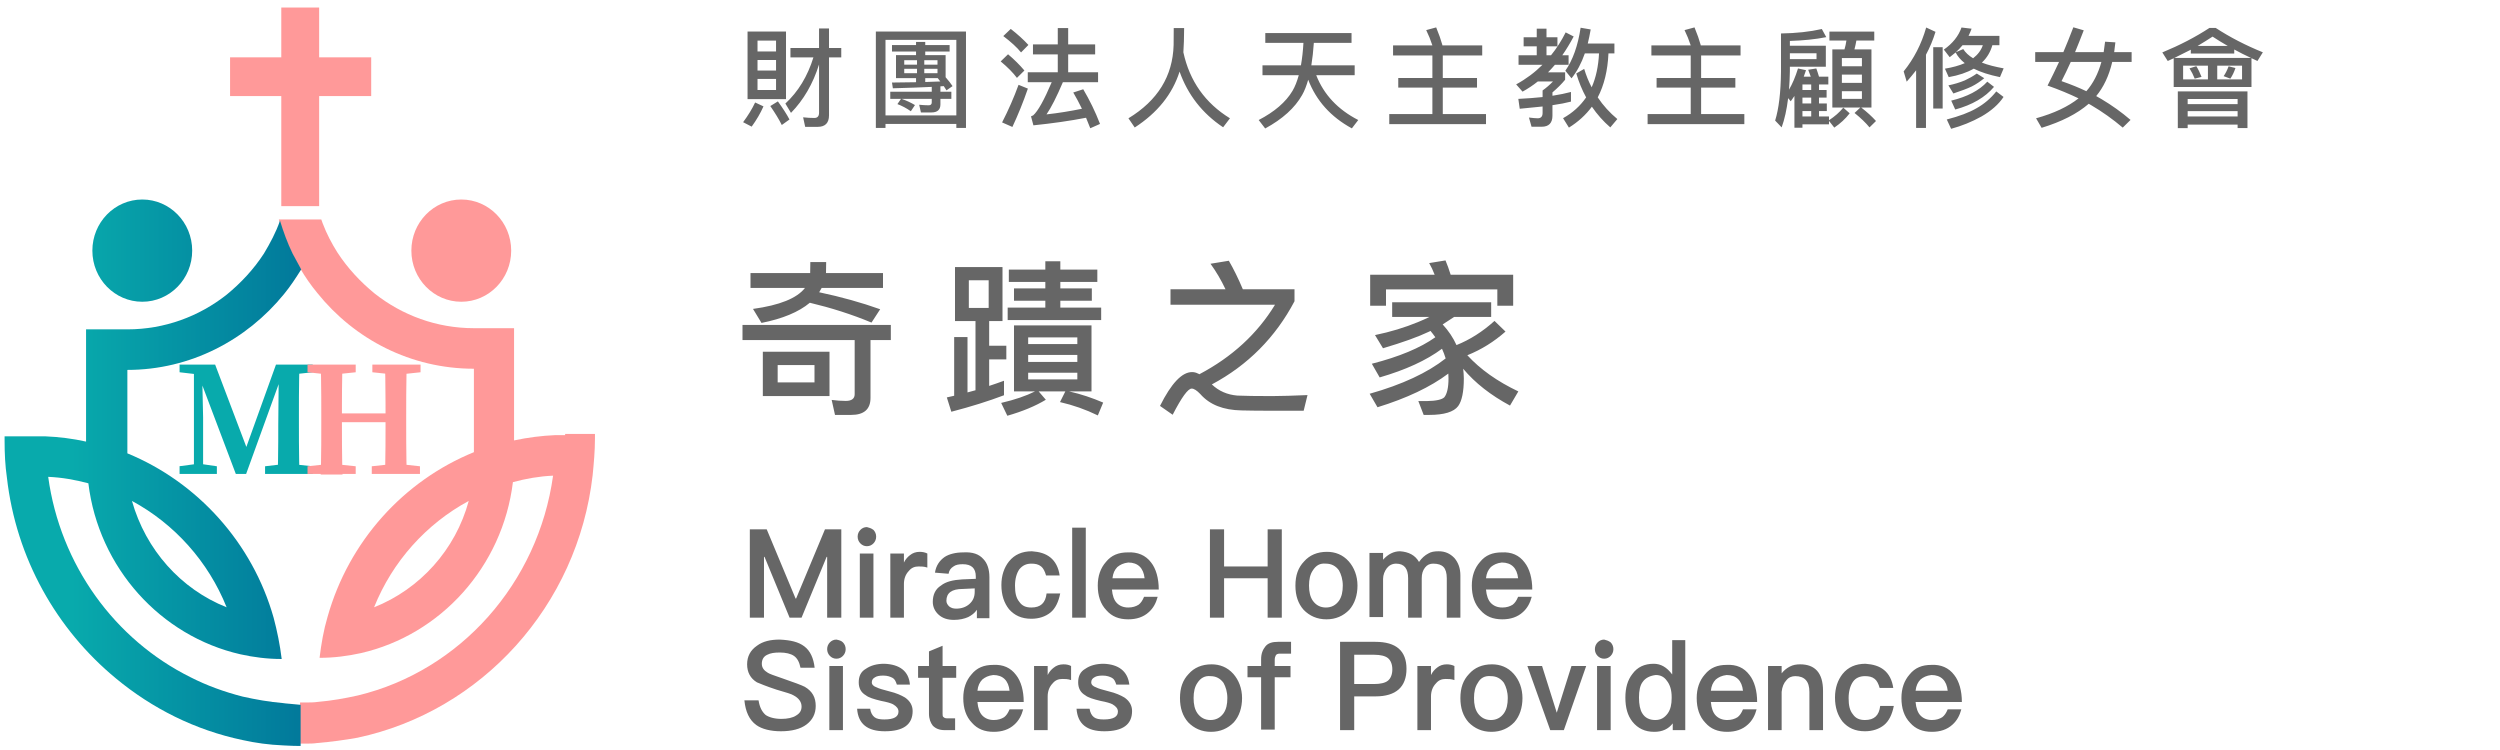 <?xml version="1.0" encoding="UTF-8"?><svg version="1.1" width="300px" height="90px" viewBox="0 0 300.0 90.0" xmlns="http://www.w3.org/2000/svg" xmlns:xlink="http://www.w3.org/1999/xlink"><defs><clipPath id="i0"><path d="M150.381,7.696 L151.252,8.359 C150.667,9.243 149.783,10.023 148.613,10.699 C147.443,11.349 146.221,11.843 144.96,12.181 L144.44,11.063 C145.935,10.673 147.131,10.231 148.015,9.711 C148.925,9.204 149.718,8.528 150.381,7.696 Z M73.011,0.689 L73.011,1.872 L68.487,1.872 C68.422,2.86 68.318,3.757 68.188,4.563 L73.388,4.563 L73.388,5.746 L68.773,5.746 C69.683,8.073 71.36,9.867 73.817,11.128 L73.05,12.129 C70.515,10.751 68.773,8.801 67.811,6.292 C67.603,7.02 67.369,7.631 67.083,8.125 C66.212,9.672 64.73,11.011 62.65,12.142 L61.87,11.128 C63.768,10.14 65.12,8.983 65.926,7.631 C66.225,7.124 66.472,6.5 66.68,5.746 L62.325,5.746 L62.325,4.563 L66.94,4.563 C67.083,3.744 67.187,2.847 67.239,1.872 L62.663,1.872 L62.663,0.689 L73.011,0.689 Z M39.008,0.091 L39.008,2.054 L42.245,2.054 L42.245,3.25 L39.008,3.25 L39.008,5.395 L42.596,5.395 L42.596,6.591 L38.371,6.591 C37.63,8.333 36.98,9.62 36.408,10.452 C37.838,10.296 39.255,10.062 40.659,9.776 C40.321,9.074 39.97,8.424 39.619,7.826 L40.815,7.436 C41.582,8.736 42.258,10.114 42.83,11.596 L41.66,12.116 C41.491,11.674 41.322,11.245 41.153,10.855 C39.216,11.232 37.11,11.531 34.835,11.765 L34.549,10.686 C34.653,10.647 34.744,10.608 34.809,10.569 C35.381,10.062 36.122,8.736 37.032,6.591 L34.159,6.591 L34.159,5.395 L37.76,5.395 L37.76,3.25 L34.783,3.25 L34.783,2.054 L37.76,2.054 L37.76,0.091 L39.008,0.091 Z M180.523,7.696 L180.523,12.09 L179.34,12.09 L179.34,11.674 L173.347,11.674 L173.347,12.103 L172.164,12.103 L172.164,7.696 L180.523,7.696 Z M26.745,0.507 L26.745,12.077 L25.588,12.077 L25.588,11.596 L17.086,11.596 L17.086,12.077 L15.929,12.077 L15.929,0.507 L26.745,0.507 Z M141.97,0.026 L143.088,0.546 C142.789,1.508 142.412,2.431 141.944,3.289 L141.944,12.077 L140.761,12.077 L140.761,5.161 C140.397,5.629 140.02,6.084 139.63,6.526 L139.266,5.291 C140.488,3.783 141.398,2.028 141.97,0.026 Z M159.628,0 L160.876,0.364 C160.512,1.3 160.174,2.171 159.836,2.977 L163.268,2.977 C163.333,2.561 163.385,2.145 163.437,1.729 L164.672,1.807 C164.633,2.21 164.581,2.6 164.529,2.977 L166.622,2.977 L166.622,4.16 L164.295,4.16 C163.905,5.824 163.255,7.189 162.371,8.255 C162.592,8.372 162.8,8.489 163.008,8.619 C164.23,9.347 165.4,10.179 166.492,11.115 L165.556,12.038 C164.36,11.024 163.099,10.127 161.747,9.334 C161.643,9.282 161.552,9.23 161.474,9.178 C160.096,10.374 158.211,11.336 155.819,12.064 L155.156,10.92 C157.314,10.322 159.004,9.516 160.252,8.528 C159.173,8.008 157.938,7.488 156.534,6.994 C157.015,6.058 157.47,5.109 157.912,4.16 L155.052,4.16 L155.052,2.977 L158.432,2.977 C158.848,1.989 159.251,1.001 159.628,0 Z M129.447,0.208 L129.98,1.183 C128.68,1.443 127.224,1.586 125.612,1.638 L125.612,2.21 L129.928,2.21 L129.928,4.732 L125.612,4.732 L125.612,5.317 C125.599,6.097 125.56,6.812 125.508,7.488 C125.911,6.799 126.275,5.954 126.587,4.94 L127.549,5.148 C127.458,5.421 127.367,5.681 127.276,5.928 L128.121,5.928 C128.017,5.629 127.913,5.356 127.809,5.096 L128.784,4.94 C128.888,5.239 129.005,5.564 129.109,5.928 L130.227,5.928 L130.227,6.864 L129.109,6.864 L129.109,7.527 L130.019,7.527 L130.019,8.437 L129.109,8.437 L129.109,9.139 L130.045,9.139 L130.045,10.049 L129.109,10.049 L129.109,10.699 L130.305,10.699 L130.305,11.154 C130.981,10.712 131.553,10.218 132.021,9.646 L132.788,10.322 C132.294,10.972 131.67,11.544 130.942,12.038 L130.305,11.232 L130.305,11.648 L127.12,11.648 L127.12,12.051 L126.158,12.051 L126.158,8.242 C126.002,8.476 125.859,8.684 125.716,8.879 L125.404,8.502 C125.235,9.88 124.975,11.05 124.624,12.012 L123.844,11.193 C124.286,9.776 124.52,7.813 124.546,5.317 L124.546,0.741 C126.379,0.715 128.017,0.533 129.447,0.208 Z M100.501,0.052 L101.71,0.26 C101.606,0.858 101.489,1.417 101.359,1.95 L104.557,1.95 L104.557,3.133 L103.842,3.133 C103.751,5.187 103.322,6.955 102.555,8.411 C103.205,9.386 103.998,10.257 104.908,11.011 L104.063,12.012 C103.205,11.271 102.477,10.439 101.853,9.529 C101.112,10.53 100.189,11.362 99.097,12.038 L98.395,10.907 C99.539,10.27 100.462,9.438 101.164,8.411 C100.67,7.514 100.28,6.552 99.981,5.538 L100.93,4.992 C101.164,5.772 101.463,6.513 101.827,7.202 C102.347,6.032 102.633,4.667 102.711,3.133 L101.008,3.133 C100.592,4.329 100.059,5.317 99.409,6.123 L98.668,5.213 C99.565,3.926 100.176,2.21 100.501,0.052 Z M52.922,0.091 C52.922,1.235 52.883,2.197 52.831,3.003 C53.585,6.461 55.457,9.1 58.421,10.92 L57.602,11.999 C55.106,10.335 53.364,8.099 52.376,5.317 C51.518,8.021 49.724,10.257 46.994,12.025 L46.24,10.92 C49.75,8.788 51.557,5.863 51.661,2.132 C51.661,1.261 51.674,0.585 51.674,0.091 Z M135.739,0.52 L135.739,1.586 L133.594,1.586 C133.529,1.95 133.451,2.314 133.36,2.652 L135.401,2.652 L135.401,9.633 L134.179,9.633 C134.868,10.166 135.453,10.699 135.947,11.245 L135.167,12.012 C134.725,11.466 134.127,10.894 133.373,10.283 L134.062,9.633 L130.708,9.633 L130.708,2.652 L132.164,2.652 C132.268,2.301 132.346,1.95 132.398,1.586 L130.357,1.586 L130.357,0.52 L135.739,0.52 Z M33.054,6.903 L34.172,7.358 C33.613,8.983 32.989,10.517 32.313,11.96 L31.078,11.414 C31.832,9.945 32.495,8.437 33.054,6.903 Z M10.309,0.143 L10.309,2.483 L11.778,2.483 L11.778,3.614 L10.309,3.614 L10.309,10.556 C10.309,11.479 9.854,11.947 8.957,11.947 L7.449,11.947 L7.202,10.803 C7.67,10.855 8.125,10.881 8.554,10.881 C8.918,10.881 9.113,10.673 9.113,10.257 L9.113,4.459 C8.385,6.786 7.254,8.723 5.746,10.27 L5.07,9.152 C6.617,7.722 7.735,5.876 8.437,3.614 L5.681,3.614 L5.681,2.483 L9.113,2.483 L9.113,0.143 L10.309,0.143 Z M96.406,0.169 L96.406,1.196 L97.719,1.196 L97.719,2.288 L96.406,2.288 L96.406,3.354 L96.952,3.354 C97.628,2.522 98.213,1.599 98.707,0.611 L99.669,1.105 C99.24,1.911 98.785,2.665 98.304,3.354 L99.058,3.354 L99.058,4.498 L97.42,4.498 C97.147,4.81 96.874,5.122 96.588,5.408 L98.642,5.408 L98.642,6.292 C98.226,6.799 97.719,7.306 97.121,7.813 L97.121,8.216 C97.966,8.086 98.707,7.93 99.344,7.761 L99.344,8.918 C98.759,9.074 98.018,9.217 97.121,9.347 L97.121,10.608 C97.121,11.492 96.679,11.934 95.821,11.934 L94.612,11.934 L94.3,10.829 C94.742,10.881 95.093,10.92 95.353,10.92 C95.743,10.92 95.938,10.699 95.938,10.283 L95.938,9.503 C95.106,9.594 94.196,9.685 93.195,9.776 L93.026,8.593 C94.092,8.541 95.067,8.463 95.938,8.372 L95.938,7.579 C96.38,7.267 96.796,6.903 97.186,6.5 L95.366,6.5 C94.781,6.968 94.17,7.371 93.533,7.722 L92.766,6.851 C93.962,6.201 95.015,5.408 95.925,4.498 L93.052,4.498 L93.052,3.354 L95.236,3.354 L95.236,2.288 L93.663,2.288 L93.663,1.196 L95.236,1.196 L95.236,0.169 L96.406,0.169 Z M1.443,9.022 L2.444,9.49 C2.08,10.322 1.599,11.128 1.027,11.921 L0,11.388 C0.598,10.582 1.079,9.802 1.443,9.022 Z M4.173,8.892 C4.771,9.724 5.239,10.439 5.564,11.063 L4.641,11.726 C4.303,11.037 3.835,10.283 3.263,9.451 Z M114.168,0.013 C114.493,0.793 114.74,1.508 114.922,2.158 L114.883,2.171 L119.693,2.171 L119.693,3.38 L114.961,3.38 L114.961,6.084 L119.069,6.084 L119.069,7.241 L114.961,7.241 L114.961,10.413 L120.148,10.413 L120.148,11.622 L108.539,11.622 L108.539,10.413 L113.713,10.413 L113.713,7.241 L109.618,7.241 L109.618,6.084 L113.713,6.084 L113.713,3.38 L108.994,3.38 L108.994,2.171 L113.713,2.171 C113.505,1.534 113.258,0.923 112.972,0.338 Z M83.168,0.013 C83.493,0.793 83.74,1.508 83.922,2.158 L83.883,2.171 L88.693,2.171 L88.693,3.38 L83.961,3.38 L83.961,6.084 L88.069,6.084 L88.069,7.241 L83.961,7.241 L83.961,10.413 L89.148,10.413 L89.148,11.622 L77.539,11.622 L77.539,10.413 L82.713,10.413 L82.713,7.241 L78.618,7.241 L78.618,6.084 L82.713,6.084 L82.713,3.38 L77.994,3.38 L77.994,2.171 L82.713,2.171 C82.505,1.534 82.258,0.923 81.972,0.338 Z M128.173,10.049 L127.12,10.049 L127.12,10.699 L128.173,10.699 L128.173,10.049 Z M179.34,10.062 L173.347,10.062 L173.347,10.699 L179.34,10.699 L179.34,10.062 Z M25.588,1.508 L17.086,1.508 L17.086,10.569 L25.588,10.569 L25.588,1.508 Z M21.857,1.755 L21.857,2.132 L24.782,2.132 L24.782,2.912 L21.857,2.912 L21.857,3.341 L24.301,3.341 L24.301,5.993 C24.639,6.383 24.925,6.734 25.133,7.059 L24.405,7.566 C24.301,7.397 24.197,7.228 24.08,7.059 L23.677,7.085 L23.677,7.735 L24.99,7.735 L24.99,8.593 L23.677,8.593 L23.677,9.256 C23.677,9.893 23.313,10.218 22.611,10.218 L21.337,10.218 L21.129,9.295 C21.532,9.334 21.909,9.36 22.273,9.36 C22.507,9.36 22.637,9.243 22.637,9.022 L22.637,8.593 L19.023,8.593 C19.621,8.801 20.154,9.048 20.622,9.334 L20.128,10.075 C19.608,9.711 19.075,9.425 18.516,9.217 L18.945,8.593 L17.658,8.593 L17.658,7.735 L22.637,7.735 L22.637,7.15 C21.402,7.215 19.842,7.267 17.97,7.319 L17.866,6.63 L20.752,6.591 L20.752,6.097 L18.347,6.097 L18.347,3.341 L20.752,3.341 L20.752,2.912 L17.866,2.912 L17.866,2.132 L20.752,2.132 L20.752,1.755 L21.857,1.755 Z M149.302,6.526 L150.108,7.15 C149.055,8.398 147.508,9.308 145.454,9.867 L144.973,8.801 C146.897,8.333 148.34,7.579 149.302,6.526 Z M143.946,2.392 L143.946,9.75 L142.815,9.75 L142.815,2.392 L143.946,2.392 Z M179.34,8.606 L173.347,8.606 L173.347,9.217 L179.34,9.217 L179.34,8.606 Z M128.173,8.437 L127.12,8.437 L127.12,9.139 L128.173,9.139 L128.173,8.437 Z M5.148,0.507 L5.148,8.619 L0.533,8.619 L0.533,0.507 L5.148,0.507 Z M134.257,7.67 L131.852,7.67 L131.852,8.593 L134.257,8.593 L134.257,7.67 Z M148.041,5.551 L148.938,6.11 C148.444,6.513 147.937,6.851 147.417,7.111 C146.897,7.358 146.169,7.631 145.233,7.943 L144.635,6.968 C145.337,6.825 145.987,6.63 146.611,6.37 C147.118,6.136 147.599,5.863 148.041,5.551 Z M162.995,4.16 L159.316,4.16 C158.939,4.992 158.575,5.759 158.211,6.461 C159.329,6.851 160.317,7.254 161.188,7.67 C162.007,6.734 162.605,5.564 162.995,4.16 Z M3.952,6.201 L1.729,6.201 L1.729,7.527 L3.952,7.527 L3.952,6.201 Z M128.173,6.864 L127.12,6.864 L127.12,7.527 L128.173,7.527 L128.173,6.864 Z M176.714,0.078 C178.404,1.183 180.289,2.158 182.369,3.003 L181.719,4.043 C181.472,3.926 181.238,3.809 181.004,3.705 L181.004,7.163 L171.67,7.163 L171.67,3.718 C171.436,3.822 171.189,3.926 170.955,4.043 L170.305,3.016 C172.385,2.158 174.27,1.183 175.96,0.078 Z M134.257,5.681 L131.852,5.681 L131.852,6.669 L134.257,6.669 L134.257,5.681 Z M23.352,6.097 L21.857,6.097 L21.857,6.565 C22.52,6.539 23.118,6.526 23.664,6.5 C23.56,6.37 23.456,6.227 23.352,6.097 Z M175.778,4.602 L172.801,4.602 L172.801,6.253 L175.778,6.253 L175.778,4.602 Z M179.873,4.602 L176.896,4.602 L176.896,6.253 L179.873,6.253 L179.873,4.602 Z M178.261,4.68 L179.08,4.888 C178.924,5.369 178.716,5.798 178.469,6.162 L177.663,5.863 C177.884,5.551 178.079,5.161 178.261,4.68 Z M174.387,4.667 C174.621,5.044 174.829,5.473 175.011,5.954 L174.192,6.162 C174.023,5.733 173.815,5.317 173.568,4.927 Z M31.793,3.237 C32.56,3.887 33.21,4.537 33.756,5.187 L32.859,6.071 C32.404,5.46 31.754,4.797 30.909,4.095 Z M146.208,0.026 L147.417,0.169 C147.313,0.468 147.183,0.754 147.053,1.027 L150.758,1.027 L150.758,2.145 L149.913,2.145 C149.679,2.964 149.263,3.666 148.652,4.238 C149.38,4.524 150.251,4.745 151.265,4.927 L150.823,5.98 C149.549,5.72 148.496,5.382 147.677,4.966 C146.858,5.434 145.857,5.772 144.674,5.98 L144.219,4.966 C145.155,4.81 145.948,4.589 146.598,4.303 C146.104,3.913 145.74,3.484 145.506,3.016 C145.272,3.211 145.025,3.406 144.791,3.588 L144.089,2.678 C145.129,1.95 145.844,1.066 146.208,0.026 Z M20.869,4.979 L19.335,4.979 L19.335,5.512 L20.869,5.512 L20.869,4.979 Z M23.326,4.979 L21.74,4.979 L21.74,5.512 L23.326,5.512 L23.326,4.979 Z M3.952,3.926 L1.729,3.926 L1.729,5.187 L3.952,5.187 L3.952,3.926 Z M134.257,3.692 L131.852,3.692 L131.852,4.68 L134.257,4.68 L134.257,3.692 Z M23.326,3.952 L21.74,3.952 L21.74,4.485 L23.326,4.485 L23.326,3.952 Z M20.869,3.952 L19.335,3.952 L19.335,4.485 L20.869,4.485 L20.869,3.952 Z M128.81,3.12 L125.612,3.12 L125.612,3.822 L128.81,3.822 L128.81,3.12 Z M148.769,2.145 L146.338,2.145 C146.091,2.444 145.818,2.73 145.532,2.99 L146.416,2.613 C146.676,3.029 147.079,3.406 147.599,3.718 C148.171,3.276 148.561,2.756 148.769,2.145 Z M178.937,2.665 L178.937,3.146 L173.724,3.146 L173.724,2.691 C173.1,3.016 172.437,3.341 171.748,3.679 L180.952,3.679 C180.224,3.341 179.548,3.003 178.937,2.665 Z M32.118,0.195 C32.95,0.845 33.652,1.482 34.237,2.119 L33.353,3.016 C32.859,2.405 32.144,1.755 31.221,1.053 Z M3.952,1.599 L1.729,1.599 L1.729,2.899 L3.952,2.899 L3.952,1.599 Z M176.337,1.118 C175.778,1.482 175.18,1.859 174.543,2.236 L178.157,2.236 C177.481,1.846 176.883,1.482 176.337,1.118 Z"></path></clipPath><clipPath id="i1"><path d="M41.88,7.8 L41.88,15.72 L39.2,15.72 C40.62,16.04 41.98,16.5 43.28,17.06 L42.64,18.6 C41.2,17.9 39.68,17.36 38.1,17 L38.74,15.72 L35.54,15.72 L36.4,16.72 C35.14,17.48 33.6,18.12 31.78,18.64 L31.04,17.1 C32.68,16.72 34.02,16.26 35.1,15.72 L32.58,15.72 L32.58,7.8 L41.88,7.8 Z M17.8,7.74 L17.8,9.56 L15.36,9.56 L15.36,16.5 C15.36,17.86 14.58,18.54 13.04,18.54 L11.1,18.54 L10.7,16.74 C11.3,16.82 11.86,16.86 12.4,16.86 C13.1,16.86 13.46,16.58 13.46,16.06 L13.46,9.56 L0,9.56 L0,7.74 L17.8,7.74 Z M89.84,5.02 L89.84,6.78 L85.4,6.78 C84.92,7.1 84.46,7.4 84.02,7.68 C84.72,8.44 85.28,9.28 85.68,10.16 C87.28,9.52 88.8,8.56 90.24,7.26 L91.56,8.54 C90.2,9.74 88.68,10.7 86.98,11.38 C88.54,13.08 90.58,14.52 93.1,15.72 L92.1,17.42 C89.8,16.18 87.92,14.72 86.48,13 C86.52,13.38 86.56,13.76 86.56,14.16 C86.56,15.78 86.32,16.88 85.88,17.48 C85.36,18.18 84.2,18.54 82.38,18.54 L81.74,18.54 L81.1,16.88 L82.12,16.88 C83.24,16.86 83.94,16.7 84.22,16.42 C84.54,16.02 84.72,15.28 84.72,14.16 C84.72,13.96 84.7,13.76 84.7,13.58 C82.54,15.2 79.7,16.54 76.2,17.62 L75.26,16 C79.16,14.9 82.2,13.48 84.38,11.76 C84.26,11.36 84.1,10.96 83.94,10.6 C82.06,12 79.56,13.14 76.46,14.04 L75.52,12.4 C78.8,11.56 81.34,10.5 83.14,9.22 C82.94,8.94 82.76,8.7 82.56,8.46 C82.48,8.5 82.42,8.52 82.36,8.56 C81.06,9.18 79.22,9.84 76.86,10.54 L75.9,8.96 C77.74,8.58 79.46,8.06 81.06,7.4 C81.54,7.2 82,7 82.44,6.78 L77.96,6.78 L77.96,5.02 L89.84,5.02 Z M58.36,0.04 C58.94,1.04 59.5,2.18 60.04,3.46 L66.24,3.46 L66.24,4.9 C63.96,9.22 60.66,12.56 56.32,14.88 C57.16,15.68 58.18,16.12 59.38,16.22 C60.32,16.26 61.66,16.28 63.4,16.28 L63.652,16.279 C64.687,16.274 66.065,16.234 67.8,16.16 L67.34,18.04 L63.351,18.04 C61.752,18.037 60.589,18.019 59.88,18 C57.7,17.96 56.06,17.32 54.94,16.04 C54.52,15.6 54.18,15.38 53.9,15.38 C53.46,15.38 52.7,16.42 51.62,18.52 L50.1,17.46 C51.46,14.74 52.74,13.4 53.94,13.4 C54.2,13.4 54.44,13.46 54.66,13.58 C54.72,13.6 54.78,13.62 54.82,13.66 C58.76,11.58 61.78,8.8 63.9,5.32 L51.36,5.32 L51.36,3.46 L57.96,3.46 C57.44,2.36 56.84,1.34 56.16,0.4 Z M31.2,0.8 L31.2,7.28 L29.6,7.28 L29.6,10.24 L31.66,10.24 L31.66,11.88 L29.6,11.88 L29.6,15.06 C30.22,14.86 30.82,14.64 31.38,14.44 L31.38,16.18 C29.54,16.88 27.44,17.54 25.06,18.16 L24.52,16.44 C24.82,16.36 25.12,16.3 25.4,16.24 L25.4,9.2 L27,9.2 L27,15.84 L27.96,15.58 L27.96,7.28 L25.5,7.28 L25.5,0.8 L31.2,0.8 Z M10.44,10.96 L10.44,16.28 L2.44,16.28 L2.44,10.96 L10.44,10.96 Z M8.64,12.56 L4.22,12.56 L4.22,14.64 L8.64,14.64 L8.64,12.56 Z M40.18,13.48 L34.28,13.48 L34.28,14.28 L40.18,14.28 L40.18,13.48 Z M40.18,11.34 L34.28,11.34 L34.28,12.18 L40.18,12.18 L40.18,11.34 Z M40.18,9.24 L34.28,9.24 L34.28,10.04 L40.18,10.04 L40.18,9.24 Z M10.04,0.2 C10.04,0.78 10.02,1.22 10.02,1.52 L16.86,1.52 L16.86,3.3 L9.5,3.3 C9.4,3.48 9.3,3.66 9.2,3.82 C11.84,4.38 14.28,5.06 16.52,5.86 L15.48,7.46 C13.08,6.46 10.6,5.68 8.08,5.08 C6.74,6.2 4.8,7 2.28,7.5 L1.26,5.82 C4.46,5.38 6.54,4.54 7.5,3.3 L0.96,3.3 L0.96,1.52 L8.12,1.52 C8.12,1.14 8.14,0.7 8.14,0.2 Z M38.14,0.1 L38.14,1.1 L42.58,1.1 L42.58,2.58 L38.14,2.58 L38.14,3.36 L41.92,3.36 L41.92,4.84 L38.14,4.84 L38.14,5.66 L43.04,5.66 L43.04,7.16 L31.82,7.16 L31.82,5.66 L36.34,5.66 L36.34,4.84 L32.58,4.84 L32.58,3.36 L36.34,3.36 L36.34,2.58 L31.96,2.58 L31.96,1.1 L36.34,1.1 L36.34,0.1 L38.14,0.1 Z M29.54,2.38 L27.16,2.38 L27.16,5.7 L29.54,5.7 L29.54,2.38 Z M84.36,0 C84.58,0.52 84.78,1.08 84.98,1.72 L92.48,1.72 L92.48,5.44 L90.58,5.44 L90.58,3.48 L77.22,3.48 L77.22,5.44 L75.32,5.44 L75.32,1.72 L83.06,1.72 C82.86,1.2 82.64,0.74 82.4,0.32 Z"></path></clipPath><clipPath id="i2"><path d="M89.71,16.47 C90.69,16.47 91.605,16.807 92.324,17.617 C92.977,18.36 93.369,19.372 93.369,20.52 C93.369,21.667 93.042,22.68 92.389,23.422 C91.67,24.165 90.755,24.57 89.645,24.57 C88.534,24.57 87.619,24.165 86.9,23.422 C86.247,22.68 85.92,21.735 85.92,20.52 C85.92,19.305 86.247,18.36 86.966,17.617 C87.619,16.875 88.534,16.47 89.71,16.47 Z M145.182,17.752 C145.771,18.495 146.097,19.642 146.097,20.992 L140.543,20.992 C140.609,21.735 140.805,22.275 141.131,22.612 C141.458,22.95 141.916,23.152 142.504,23.152 C143.026,23.152 143.418,23.017 143.745,22.815 C144.006,22.612 144.202,22.342 144.398,21.87 L146.032,21.87 C145.836,22.612 145.509,23.22 144.986,23.692 C144.333,24.3 143.484,24.57 142.504,24.57 C141.393,24.57 140.543,24.232 139.89,23.49 C139.171,22.747 138.845,21.735 138.845,20.52 C138.845,19.372 139.171,18.427 139.825,17.685 C140.478,16.875 141.327,16.537 142.438,16.537 C143.549,16.47 144.529,16.875 145.182,17.752 Z M120.615,17.752 C121.203,18.495 121.53,19.642 121.53,20.992 L115.976,20.992 C116.041,21.735 116.237,22.275 116.564,22.612 C116.891,22.95 117.348,23.152 117.936,23.152 C118.459,23.152 118.851,23.017 119.178,22.815 C119.439,22.612 119.635,22.342 119.831,21.87 L121.465,21.87 C121.269,22.612 120.942,23.22 120.419,23.692 C119.766,24.3 118.916,24.57 117.936,24.57 C116.825,24.57 115.976,24.232 115.323,23.49 C114.604,22.747 114.277,21.735 114.277,20.52 C114.277,19.372 114.604,18.427 115.257,17.685 C115.911,16.875 116.76,16.537 117.871,16.537 C119.047,16.47 119.962,16.875 120.615,17.752 Z M112.905,13.567 L112.905,24.367 L111.402,24.367 L111.402,23.557 C110.88,24.232 110.161,24.57 109.181,24.57 C108.07,24.57 107.221,24.165 106.567,23.355 C105.979,22.612 105.718,21.667 105.718,20.452 C105.718,19.305 105.979,18.36 106.567,17.617 C107.155,16.807 108.005,16.402 109.116,16.402 C109.965,16.402 110.684,16.807 111.337,17.685 L111.337,13.567 L112.905,13.567 Z M56.061,16.47 C57.041,16.47 57.955,16.807 58.674,17.617 C59.327,18.36 59.72,19.372 59.72,20.52 C59.72,21.667 59.393,22.68 58.739,23.422 C58.021,24.165 57.106,24.57 55.995,24.57 C54.884,24.57 53.97,24.165 53.251,23.422 C52.598,22.68 52.271,21.735 52.271,20.52 C52.271,19.305 52.598,18.36 53.316,17.617 C53.97,16.875 54.884,16.47 56.061,16.47 Z M32.604,17.752 C33.192,18.495 33.519,19.642 33.519,20.992 L27.965,20.992 C28.03,21.735 28.226,22.275 28.553,22.612 C28.88,22.95 29.337,23.152 29.925,23.152 C30.448,23.152 30.84,23.017 31.167,22.815 C31.428,22.612 31.624,22.342 31.82,21.87 L33.453,21.87 C33.257,22.612 32.931,23.22 32.408,23.692 C31.755,24.3 30.905,24.57 29.925,24.57 C28.814,24.57 27.965,24.232 27.312,23.49 C26.593,22.747 26.266,21.735 26.266,20.52 C26.266,19.372 26.593,18.427 27.246,17.685 C27.9,16.875 28.749,16.537 29.86,16.537 C31.036,16.47 31.951,16.875 32.604,17.752 Z M134.532,16.402 C135.447,16.47 136.166,16.672 136.754,17.145 C137.342,17.617 137.734,18.36 137.865,19.305 L136.231,19.305 C136.1,18.832 135.904,18.427 135.643,18.225 C135.316,17.955 134.924,17.887 134.467,17.887 C133.879,17.887 133.356,18.09 133.029,18.562 C132.703,19.035 132.507,19.71 132.507,20.52 C132.507,21.397 132.637,22.005 133.029,22.477 C133.356,22.95 133.814,23.152 134.467,23.152 C135.578,23.152 136.166,22.612 136.296,21.465 L137.93,21.465 C137.734,22.477 137.342,23.287 136.754,23.76 C136.166,24.232 135.382,24.502 134.467,24.502 C133.291,24.502 132.441,24.097 131.788,23.355 C131.2,22.612 130.873,21.667 130.873,20.452 C130.873,19.305 131.2,18.36 131.788,17.617 C132.441,16.807 133.356,16.402 134.532,16.402 Z M4.247,13.5 C5.554,13.567 6.469,13.77 7.187,14.31 C7.906,14.85 8.298,15.727 8.429,16.875 L6.73,16.875 C6.599,16.2 6.338,15.727 5.946,15.457 C5.554,15.187 4.966,15.052 4.247,15.052 C3.594,15.052 3.136,15.12 2.744,15.322 C2.287,15.525 2.091,15.93 2.091,16.402 C2.091,16.875 2.352,17.212 2.81,17.482 C3.006,17.617 3.594,17.82 4.574,18.157 C5.946,18.63 6.861,18.967 7.253,19.17 C8.167,19.71 8.559,20.452 8.559,21.465 C8.559,22.41 8.167,23.152 7.449,23.692 C6.73,24.232 5.684,24.502 4.378,24.502 C3.136,24.502 2.091,24.232 1.437,23.76 C0.588,23.152 0.131,22.14 0,20.79 L1.699,20.79 C1.829,21.6 2.091,22.14 2.548,22.545 C2.94,22.815 3.594,23.017 4.443,23.017 C5.162,23.017 5.815,22.882 6.207,22.612 C6.665,22.342 6.861,22.005 6.861,21.532 C6.861,20.992 6.534,20.52 5.88,20.182 C5.684,20.047 5.031,19.845 3.855,19.507 C2.614,19.102 1.829,18.765 1.503,18.63 C0.719,18.157 0.327,17.415 0.327,16.47 C0.327,15.525 0.719,14.782 1.503,14.242 C2.222,13.702 3.136,13.5 4.247,13.5 Z M16.792,16.402 C18.622,16.47 19.732,17.28 19.863,18.9 L18.295,18.9 C18.164,18.495 18.033,18.225 17.772,18.09 C17.511,17.955 17.184,17.82 16.661,17.82 C16.204,17.82 15.877,17.887 15.681,18.022 C15.42,18.157 15.289,18.36 15.289,18.63 C15.289,18.9 15.485,19.102 15.877,19.237 C16.139,19.372 16.596,19.507 17.38,19.71 C18.229,19.912 18.818,20.182 19.275,20.452 C19.863,20.857 20.19,21.397 20.19,22.072 C20.19,23.692 19.079,24.502 16.857,24.502 C14.767,24.502 13.656,23.625 13.525,21.802 L15.093,21.802 C15.159,22.275 15.355,22.612 15.616,22.815 C15.877,23.017 16.269,23.085 16.792,23.085 C17.968,23.085 18.491,22.747 18.491,22.14 C18.491,21.802 18.295,21.532 17.837,21.262 C17.576,21.127 17.119,20.992 16.4,20.857 C15.551,20.655 14.897,20.452 14.571,20.182 C13.982,19.845 13.721,19.305 13.721,18.63 C13.721,17.887 13.982,17.347 14.571,17.01 C15.159,16.605 15.877,16.402 16.792,16.402 Z M43.124,16.402 C44.888,16.47 45.998,17.28 46.194,18.9 L44.626,18.9 C44.496,18.495 44.365,18.225 44.104,18.09 C43.842,17.955 43.516,17.82 42.993,17.82 C42.535,17.82 42.209,17.887 42.013,18.022 C41.751,18.157 41.621,18.36 41.621,18.63 C41.621,18.9 41.817,19.102 42.209,19.237 C42.47,19.372 42.927,19.507 43.712,19.71 C44.561,19.912 45.149,20.182 45.606,20.452 C46.194,20.857 46.521,21.397 46.521,22.072 C46.521,23.692 45.41,24.502 43.189,24.502 C41.098,24.502 39.987,23.625 39.857,21.802 L41.425,21.802 C41.49,22.275 41.686,22.612 41.947,22.815 C42.209,23.017 42.601,23.085 43.124,23.085 C44.3,23.085 44.822,22.747 44.822,22.14 C44.822,21.802 44.626,21.532 44.169,21.262 C43.908,21.127 43.45,20.992 42.731,20.857 C41.882,20.655 41.229,20.452 40.902,20.182 C40.314,19.845 40.053,19.305 40.053,18.63 C40.053,17.887 40.314,17.347 40.902,17.01 C41.49,16.605 42.209,16.402 43.124,16.402 Z M126.692,16.47 C128.456,16.47 129.436,17.482 129.436,19.642 L129.436,24.367 L127.802,24.367 L127.802,19.777 C127.802,18.495 127.214,17.887 126.104,17.887 C125.712,17.887 125.32,18.022 125.058,18.36 C124.731,18.697 124.535,19.17 124.47,19.777 L124.47,24.367 L122.837,24.367 L122.837,16.672 L124.47,16.672 L124.47,17.55 C124.731,17.212 125.058,16.942 125.45,16.74 C125.842,16.537 126.234,16.47 126.692,16.47 Z M11.826,16.672 L11.826,24.367 L10.193,24.367 L10.193,16.672 L11.826,16.672 Z M103.954,16.672 L103.954,24.367 L102.32,24.367 L102.32,16.672 L103.954,16.672 Z M95.721,16.672 L97.485,22.275 L99.249,16.672 L101.014,16.672 L98.335,24.367 L96.701,24.367 L93.957,16.672 L95.721,16.672 Z M84.287,16.47 C84.614,16.47 84.94,16.537 85.202,16.672 L85.202,18.36 C84.81,18.225 84.483,18.225 84.156,18.225 C83.699,18.225 83.307,18.36 82.98,18.765 C82.588,19.17 82.392,19.71 82.392,20.317 L82.392,24.367 L80.759,24.367 L80.759,16.672 L82.392,16.672 L82.392,17.752 C82.588,17.347 82.849,17.077 83.111,16.875 C83.437,16.605 83.829,16.47 84.287,16.47 Z M75.727,13.77 C78.21,13.77 79.452,14.85 79.452,17.01 C79.452,19.17 78.21,20.317 75.727,20.317 L73.179,20.317 L73.179,24.367 L71.48,24.367 L71.48,13.77 L75.727,13.77 Z M38.288,16.47 C38.68,16.47 38.942,16.537 39.203,16.672 L39.203,18.36 C38.811,18.225 38.484,18.225 38.158,18.225 C37.7,18.225 37.308,18.36 36.982,18.765 C36.59,19.17 36.394,19.71 36.394,20.317 L36.394,24.367 L34.76,24.367 L34.76,16.672 L36.394,16.672 L36.394,17.752 C36.59,17.347 36.851,17.077 37.112,16.875 C37.439,16.605 37.831,16.47 38.288,16.47 Z M23.783,14.242 L23.783,16.672 L25.417,16.672 L25.417,18.09 L23.783,18.09 L23.783,22.41 C23.783,22.612 23.783,22.747 23.914,22.815 C23.979,22.882 24.11,22.95 24.306,22.95 L25.286,22.95 L25.286,24.367 L24.045,24.367 C23.391,24.367 22.934,24.165 22.607,23.827 C22.346,23.49 22.15,23.017 22.15,22.41 L22.15,18.09 L20.843,18.09 L20.843,16.672 L22.15,16.672 L22.15,14.917 L23.783,14.242 Z M65.6,13.77 L65.6,15.187 L64.228,15.187 C64.032,15.187 63.836,15.255 63.771,15.39 C63.705,15.525 63.64,15.66 63.64,15.93 L63.64,16.672 L65.535,16.672 L65.535,18.022 L63.64,18.022 L63.64,24.3 L62.006,24.3 L62.006,18.022 L60.373,18.022 L60.373,16.672 L62.006,16.672 L62.006,15.862 C62.006,15.187 62.202,14.715 62.529,14.31 C62.856,13.905 63.378,13.77 64.032,13.77 L65.6,13.77 Z M109.377,17.752 C108.724,17.82 108.135,18.09 107.809,18.562 C107.482,18.967 107.351,19.642 107.351,20.452 C107.351,21.262 107.482,21.937 107.743,22.342 C108.07,22.882 108.593,23.152 109.312,23.152 C109.965,23.152 110.422,22.882 110.814,22.342 C111.141,21.87 111.272,21.262 111.272,20.52 L111.272,20.385 C111.272,19.575 111.076,18.9 110.684,18.427 C110.357,17.955 109.9,17.752 109.377,17.752 Z M88.011,18.697 C87.684,19.17 87.554,19.777 87.554,20.52 C87.554,21.262 87.684,21.87 88.011,22.342 C88.403,22.882 88.926,23.152 89.579,23.152 C90.233,23.152 90.755,22.882 91.147,22.342 C91.474,21.87 91.605,21.262 91.605,20.52 C91.605,19.777 91.409,19.17 91.147,18.697 C90.755,18.157 90.233,17.887 89.579,17.887 C88.861,17.82 88.338,18.09 88.011,18.697 Z M54.362,18.697 C54.035,19.17 53.904,19.777 53.904,20.52 C53.904,21.262 54.035,21.87 54.362,22.342 C54.754,22.882 55.276,23.152 55.93,23.152 C56.583,23.152 57.106,22.882 57.498,22.342 C57.825,21.87 57.955,21.262 57.955,20.52 C57.955,19.777 57.759,19.17 57.498,18.697 C57.106,18.157 56.583,17.887 55.93,17.887 C55.276,17.82 54.754,18.09 54.362,18.697 Z M29.86,17.752 C29.272,17.82 28.88,18.022 28.553,18.292 C28.226,18.63 28.03,19.035 27.965,19.642 L31.82,19.642 C31.689,18.427 31.036,17.752 29.86,17.752 Z M117.871,17.752 C117.283,17.82 116.891,18.022 116.564,18.292 C116.237,18.63 116.041,19.035 115.976,19.642 L119.831,19.642 C119.7,18.427 119.047,17.752 117.871,17.752 Z M142.438,17.752 C141.85,17.82 141.458,18.022 141.131,18.292 C140.805,18.63 140.609,19.035 140.543,19.642 L144.398,19.642 C144.268,18.427 143.614,17.752 142.438,17.752 Z M75.597,15.322 L73.179,15.322 L73.179,18.832 L75.597,18.832 C76.316,18.832 76.904,18.697 77.23,18.427 C77.557,18.157 77.753,17.685 77.753,17.077 C77.753,16.47 77.557,15.997 77.23,15.727 C76.904,15.457 76.316,15.322 75.597,15.322 Z M11.042,13.5 C11.369,13.567 11.63,13.635 11.826,13.837 C12.022,14.04 12.153,14.31 12.153,14.647 C12.153,14.985 12.022,15.255 11.826,15.457 C11.63,15.66 11.369,15.795 11.042,15.795 C10.716,15.795 10.454,15.66 10.258,15.457 C10.062,15.255 9.931,14.985 9.931,14.647 C9.931,14.31 10.062,14.04 10.258,13.837 C10.454,13.635 10.716,13.5 11.042,13.5 Z M103.17,13.5 C103.431,13.567 103.692,13.635 103.954,13.837 C104.15,14.04 104.28,14.31 104.28,14.647 C104.28,14.985 104.15,15.255 103.954,15.457 C103.758,15.66 103.496,15.795 103.17,15.795 C102.843,15.795 102.582,15.66 102.386,15.457 C102.19,15.255 102.059,14.985 102.059,14.647 C102.059,14.31 102.19,14.04 102.386,13.837 C102.582,13.635 102.843,13.5 103.17,13.5 Z M28.684,3.847 C29.141,4.32 29.402,5.062 29.402,6.007 L29.402,10.935 L27.9,10.935 L27.9,9.922 C27.638,10.327 27.246,10.597 26.854,10.8 C26.397,11.002 25.809,11.137 25.155,11.137 C24.371,11.137 23.783,10.935 23.326,10.53 C22.869,10.125 22.607,9.585 22.607,8.977 C22.607,8.1 22.934,7.425 23.587,7.02 C24.175,6.547 25.025,6.345 26.135,6.277 L27.769,6.21 L27.769,5.94 C27.769,4.927 27.246,4.455 26.201,4.455 C25.743,4.455 25.351,4.522 25.09,4.725 C24.763,4.927 24.567,5.197 24.502,5.602 L22.869,5.467 C22.999,4.59 23.457,3.982 24.045,3.577 C24.567,3.24 25.351,3.037 26.266,3.037 C27.377,2.97 28.161,3.24 28.684,3.847 Z M48.808,4.252 C49.396,4.995 49.723,6.142 49.723,7.492 L44.104,7.492 C44.169,8.235 44.365,8.775 44.692,9.112 C45.018,9.45 45.476,9.652 46.064,9.652 C46.586,9.652 46.978,9.517 47.305,9.315 C47.567,9.112 47.763,8.842 47.959,8.37 L49.592,8.37 C49.396,9.112 49.069,9.72 48.547,10.192 C47.893,10.8 47.044,11.07 46.064,11.07 C44.953,11.07 44.104,10.732 43.45,9.99 C42.731,9.247 42.405,8.235 42.405,7.02 C42.405,5.872 42.731,4.927 43.385,4.185 C44.038,3.375 44.888,3.037 45.998,3.037 C47.175,2.97 48.155,3.375 48.808,4.252 Z M69.912,2.97 C70.892,2.97 71.807,3.307 72.526,4.117 C73.179,4.86 73.571,5.872 73.571,7.02 C73.571,8.167 73.245,9.18 72.591,9.922 C71.873,10.665 70.958,11.07 69.847,11.07 C68.736,11.07 67.822,10.665 67.103,9.922 C66.449,9.18 66.123,8.235 66.123,7.02 C66.123,5.805 66.449,4.86 67.168,4.117 C67.822,3.375 68.736,2.97 69.912,2.97 Z M93.63,4.252 C94.218,4.995 94.545,6.142 94.545,7.492 L88.991,7.492 C89.057,8.235 89.253,8.775 89.579,9.112 C89.906,9.45 90.363,9.652 90.951,9.652 C91.474,9.652 91.866,9.517 92.193,9.315 C92.454,9.112 92.65,8.842 92.846,8.37 L94.48,8.37 C94.284,9.112 93.957,9.72 93.434,10.192 C92.781,10.8 91.931,11.07 90.951,11.07 C89.841,11.07 88.991,10.732 88.338,9.99 C87.619,9.247 87.292,8.235 87.292,7.02 C87.292,5.872 87.619,4.927 88.273,4.185 C88.926,3.375 89.775,3.037 90.886,3.037 C92.062,2.97 92.977,3.375 93.63,4.252 Z M34.499,2.902 C35.414,2.97 36.132,3.172 36.72,3.645 C37.308,4.117 37.7,4.86 37.831,5.805 L36.198,5.805 C36.067,5.332 35.871,4.927 35.61,4.725 C35.283,4.455 34.891,4.387 34.433,4.387 C33.845,4.387 33.388,4.59 32.996,5.062 C32.669,5.535 32.473,6.21 32.473,7.02 C32.473,7.897 32.604,8.505 32.996,8.977 C33.323,9.45 33.78,9.652 34.433,9.652 C35.544,9.652 36.132,9.112 36.263,7.965 L37.896,7.965 C37.7,8.977 37.308,9.787 36.72,10.26 C36.132,10.732 35.348,11.002 34.433,11.002 C33.257,11.002 32.408,10.597 31.755,9.855 C31.167,9.112 30.84,8.167 30.84,6.952 C30.84,5.805 31.167,4.86 31.755,4.117 C32.408,3.307 33.323,2.902 34.499,2.902 Z M83.307,2.902 C84.091,2.902 84.679,3.172 85.202,3.712 C85.659,4.252 85.92,4.927 85.92,5.805 L85.92,10.867 L84.287,10.867 L84.287,6.142 C84.287,5.535 84.156,5.062 83.895,4.792 C83.633,4.522 83.241,4.387 82.653,4.387 C82.261,4.387 81.935,4.522 81.673,4.86 C81.412,5.197 81.281,5.602 81.281,6.142 L81.281,10.867 L79.648,10.867 L79.648,6.142 C79.648,4.995 79.19,4.387 78.21,4.387 C77.753,4.387 77.361,4.59 77.1,4.927 C76.838,5.265 76.642,5.737 76.642,6.21 L76.642,10.8 L75.009,10.8 L75.009,3.105 L76.642,3.105 L76.642,3.915 C77.23,3.24 77.949,2.902 78.668,2.902 C79.713,2.97 80.497,3.375 80.955,4.185 C81.281,3.712 81.673,3.375 82.065,3.172 C82.392,2.97 82.784,2.902 83.307,2.902 Z M57.563,0.27 L57.563,4.725 L62.79,4.725 L62.79,0.27 L64.489,0.27 L64.489,10.867 L62.79,10.867 L62.79,6.142 L57.563,6.142 L57.563,10.867 L55.865,10.867 L55.865,0.27 L57.563,0.27 Z M2.679,0.27 L6.142,8.572 L6.207,8.572 L9.67,0.27 L11.63,0.27 L11.63,10.867 L9.931,10.867 L9.931,3.577 L9.866,3.577 L6.861,10.867 L5.423,10.867 L2.418,3.577 L2.352,3.577 L2.352,10.867 L0.653,10.867 L0.653,0.27 L2.679,0.27 Z M40.967,0.067 L40.967,10.867 L39.334,10.867 L39.334,0.067 L40.967,0.067 Z M15.485,3.172 L15.485,10.867 L13.852,10.867 L13.852,3.172 L15.485,3.172 Z M21.039,2.97 C21.366,2.97 21.692,3.037 21.954,3.172 L21.954,4.86 C21.562,4.725 21.235,4.725 20.908,4.725 C20.451,4.725 20.059,4.86 19.732,5.265 C19.34,5.67 19.144,6.21 19.144,6.817 L19.144,10.867 L17.511,10.867 L17.511,3.172 L19.144,3.172 L19.144,4.252 C19.34,3.847 19.602,3.577 19.863,3.375 C20.19,3.105 20.582,2.97 21.039,2.97 Z M27.638,7.357 L26.201,7.425 C24.894,7.425 24.241,7.897 24.241,8.842 C24.241,9.112 24.371,9.315 24.567,9.517 C24.829,9.72 25.09,9.787 25.417,9.787 C26.07,9.787 26.593,9.585 26.985,9.247 C27.442,8.842 27.638,8.37 27.638,7.762 L27.638,7.357 Z M68.214,5.197 C67.887,5.67 67.756,6.277 67.756,7.02 C67.756,7.762 67.887,8.37 68.214,8.842 C68.606,9.382 69.128,9.652 69.782,9.652 C70.435,9.652 70.958,9.382 71.35,8.842 C71.676,8.37 71.807,7.762 71.807,7.02 C71.807,6.277 71.611,5.67 71.35,5.197 C70.958,4.657 70.435,4.387 69.782,4.387 C69.063,4.32 68.606,4.59 68.214,5.197 Z M90.886,4.252 C90.298,4.32 89.906,4.522 89.579,4.792 C89.253,5.13 89.057,5.535 88.991,6.142 L92.846,6.142 C92.716,4.927 92.062,4.252 90.886,4.252 Z M46.064,4.252 C45.476,4.32 45.084,4.522 44.757,4.792 C44.43,5.13 44.234,5.535 44.169,6.142 L48.024,6.142 C47.893,4.927 47.24,4.252 46.064,4.252 Z M14.701,0 C14.963,0.067 15.224,0.135 15.485,0.337 C15.681,0.54 15.812,0.81 15.812,1.147 C15.812,1.485 15.681,1.755 15.485,1.957 C15.289,2.16 15.028,2.295 14.701,2.295 C14.375,2.295 14.113,2.16 13.917,1.957 C13.721,1.755 13.59,1.485 13.59,1.147 C13.59,0.81 13.721,0.54 13.917,0.337 C14.113,0.135 14.375,0 14.701,0 Z"></path></clipPath><clipPath id="i3"><path d="M5.99,0 C9.298,0 11.979,2.746 11.979,6.134 C11.979,9.522 9.298,12.269 5.99,12.269 C2.682,12.269 0,9.522 0,6.134 C0,2.746 2.682,0 5.99,0 Z"></path></clipPath><clipPath id="i4"><path d="M5.095,0 L5.263,0.467 C5.73,1.706 6.349,2.883 7.022,3.949 C8.262,5.852 9.776,7.474 11.497,8.884 C14.802,11.493 18.933,13.044 23.408,13.044 L28.227,13.044 L28.227,26.512 C29.88,26.159 31.532,25.948 33.184,25.877 L34.355,25.877 L34.355,25.736 L37.935,25.736 L37.935,26.3 C37.935,27.781 37.797,29.262 37.659,30.672 C35.869,46.396 24.303,59.017 9.432,62.19 C7.849,62.472 6.265,62.683 4.613,62.824 C4.131,62.895 3.718,62.895 3.236,62.895 L2.547,62.895 L2.547,57.959 L3.236,57.959 C3.718,57.959 4.2,57.959 4.682,57.889 C6.334,57.748 7.917,57.466 9.501,57.113 C21.756,54.152 31.119,43.646 32.909,30.742 C31.257,30.813 29.673,31.095 28.09,31.518 C26.85,41.671 19.415,49.851 9.845,52.036 C8.262,52.389 6.609,52.601 4.888,52.601 C5.095,50.908 5.37,49.287 5.852,47.665 C8.399,38.64 14.94,31.377 23.408,27.922 L23.408,17.91 C15.835,17.91 9.088,14.384 4.613,8.814 C3.855,7.897 3.167,6.91 2.547,5.852 C2.203,5.288 1.859,4.583 1.515,3.949 C0.895,2.679 0.413,1.34 0,0 L5.095,0 Z M22.788,33.774 C17.694,36.524 13.632,41.037 11.429,46.537 C16.936,44.351 21.205,39.627 22.788,33.774 Z"></path></clipPath><clipPath id="i5"><path d="M5.99,0 C9.298,0 11.979,2.746 11.979,6.134 C11.979,9.522 9.298,12.269 5.99,12.269 C2.682,12.269 0,9.522 0,6.134 C0,2.746 2.682,0 5.99,0 Z"></path></clipPath><linearGradient id="i6" x1="31.215px" y1="6.11px" x2="-2.705px" y2="6.11px" gradientUnits="userSpaceOnUse"><stop stop-color="#006E97" offset="0%"></stop><stop stop-color="#08AAAC" offset="99.34%"></stop></linearGradient><clipPath id="i7"><path d="M33.047,0 C33.46,1.34 33.942,2.679 34.561,3.949 L35.594,5.852 C34.974,6.839 34.286,7.897 33.529,8.814 C29.053,14.314 22.306,17.91 14.733,17.91 L14.733,27.922 C23.133,31.377 29.742,38.64 32.289,47.665 C32.702,49.216 33.047,50.908 33.253,52.601 C31.532,52.601 29.88,52.389 28.296,52.036 C18.726,49.851 11.291,41.671 10.052,31.518 C8.468,31.095 6.885,30.813 5.232,30.742 C6.678,41.319 13.219,50.274 22.306,54.786 C24.234,55.773 26.368,56.549 28.572,57.113 C30.155,57.466 31.739,57.748 33.391,57.889 C33.804,57.959 34.217,57.959 35.525,58.1 L35.525,63.036 C34.217,63.036 33.804,62.966 33.391,62.966 C31.739,62.895 30.155,62.683 28.572,62.331 C22.857,61.132 17.694,58.523 13.356,54.927 C6.265,49.075 1.377,40.543 0.275,30.813 C0.069,29.403 0,27.922 0,26.441 L0,25.877 L4.819,25.877 C6.54,25.948 8.193,26.159 9.776,26.512 L9.776,13.044 L14.733,13.044 C19.208,13.044 23.339,11.493 26.644,8.884 C28.365,7.474 29.88,5.852 31.119,3.949 C31.876,2.679 32.565,1.41 33.047,0 Z M15.284,33.633 C16.936,39.486 21.136,44.21 26.644,46.396 C24.441,40.896 20.379,36.383 15.284,33.633 Z"></path></clipPath><linearGradient id="i8" x1="41.748px" y1="31.398px" x2="7.829px" y2="31.398px" gradientUnits="userSpaceOnUse"><stop stop-color="#006E97" offset="0%"></stop><stop stop-color="#08AAAC" offset="99.34%"></stop></linearGradient><clipPath id="i9"><path d="M14.458,0 L16.041,1.21791466e-13 L16.041,0.917 L14.429,1.09 L14.418,1.534 C14.389,3.067 14.389,4.601 14.389,6.134 L14.389,6.98 C14.389,8.514 14.389,10.048 14.418,11.581 L14.429,12.029 L16.041,12.198 L16.041,13.115 L14.458,13.115 L11.842,13.115 L10.327,13.115 L10.327,12.198 L11.872,12.017 L11.885,11.367 C11.911,9.919 11.911,8.502 11.911,7.192 L11.957,2.343 L8.055,13.115 L6.816,13.115 L2.808,2.512 L2.892,6.346 L2.891,11.956 L4.544,12.198 L4.544,13.115 L2.892,13.115 L1.79,13.115 L0.069,13.115 L0.069,12.198 L0,12.198 L1.79,11.961 L1.79,1.117 L0.069,0.917 L0.069,1.21791466e-13 L2.753,0 L4.337,1.21680443e-13 L8.081,9.878 L11.635,1.21680443e-13 L12.806,1.21680443e-13 L14.458,0 Z"></path></clipPath><clipPath id="i10"><path d="M7.711,13.115 L7.711,12.198 L9.325,12.024 L9.328,11.92 C9.359,10.51 9.363,9.038 9.363,7.407 L9.363,6.909 L4.13,6.909 L4.131,7.629 C4.132,9.042 4.136,10.358 4.16,11.647 L4.167,12.028 L5.783,12.198 L5.783,13.115 L4.197,13.114 L4.2,13.185 L1.583,13.185 L1.585,13.114 L0,13.115 L0,12.198 L1.616,12.024 L1.617,11.992 C1.652,10.39 1.652,8.743 1.652,7.051 L1.652,6.134 C1.652,4.601 1.652,3.067 1.623,1.534 L1.611,1.09 L0,0.917 L0,1.21791466e-13 L5.783,1.21791466e-13 L5.783,0.917 L4.169,1.086 L4.166,1.193 C4.14,2.395 4.133,3.621 4.131,4.874 L4.13,5.852 L9.363,5.852 L9.362,4.601 C9.36,3.578 9.354,2.556 9.334,1.534 L9.322,1.078 L7.78,0.917 L7.78,1.21791466e-13 L13.563,1.21791466e-13 L13.563,0.917 L11.879,1.097 L11.877,1.193 C11.842,2.795 11.842,4.442 11.842,6.134 L11.842,6.98 C11.842,8.514 11.842,10.048 11.871,11.581 L11.882,12.024 L13.494,12.198 L13.494,13.115 L11.911,13.115 L9.294,13.115 L7.711,13.115 Z"></path></clipPath><clipPath id="i11"><path d="M10.69,2.22229346e-10 L10.69,5.977 L16.936,5.977 L16.936,10.631 L10.69,10.631 L10.69,23.832 L6.146,23.832 L6.146,10.631 L0,10.631 L0,5.977 L6.146,5.977 L6.146,1.83923987e-11 L10.69,2.22229346e-10 Z"></path></clipPath></defs><g transform="translate(89.1 3.275)"><g transform="translate(0.073 0.0)"><g clip-path="url(#i0)"><polygon points="0,0 182.369,0 182.369,12.181 0,12.181 0,0" stroke="none" fill="#666666"></polygon></g></g><g transform="translate(0.0 27.975)"><g clip-path="url(#i1)"><polygon points="0,0 93.1,0 93.1,18.64 0,18.64 0,0" stroke="none" fill="#666666"></polygon></g></g><g transform="translate(0.227 59.975)"><g clip-path="url(#i2)"><polygon points="0,0 146.097,0 146.097,24.57 0,24.57 0,0" stroke="none" fill="#666666"></polygon></g></g></g><g transform="translate(0.0 0.25)"><g transform="translate(33.047 23.268)"><g transform="translate(16.317 0.423)"><g clip-path="url(#i3)"><polygon points="0,0 11.979,0 11.979,12.269 0,12.269 0,0" stroke="none" fill="#FF9999"></polygon></g></g><g transform="translate(0.413 2.82)"><g clip-path="url(#i4)"><polygon points="0,0 37.935,0 37.935,62.895 0,62.895 0,0" stroke="none" fill="#FF9999"></polygon></g></g></g><g transform="translate(0.0 23.268)"><g transform="translate(11.084 0.423)"><g clip-path="url(#i5)"><polygon points="0,0 11.979,0 11.979,12.269 0,12.269 0,0" stroke="none" fill="url(#i6)"></polygon></g></g><g transform="translate(0.0 2.82)"><g transform="translate(0.551 0.141)"><g clip-path="url(#i7)"><polygon points="0,0 35.594,0 35.594,63.036 0,63.036 0,0" stroke="none" fill="url(#i8)"></polygon></g></g></g></g><g transform="translate(21.343 43.011)"><g transform="translate(0.138 0.494)"><g clip-path="url(#i9)"><polygon points="0,0 16.041,0 16.041,13.115 0,13.115 0,0" stroke="none" fill="#08AAAC"></polygon></g></g><g transform="translate(15.559 0.494)"><g clip-path="url(#i10)"><polygon points="0,0 13.563,0 13.563,13.185 0,13.185 0,0" stroke="none" fill="#FF9999"></polygon></g></g></g><g transform="translate(27.608 0.65)"><g clip-path="url(#i11)"><polygon points="0,1.83923987e-11 16.936,1.83923987e-11 16.936,23.832 0,23.832 0,1.83923987e-11" stroke="none" fill="#FF9999"></polygon></g></g></g></svg>